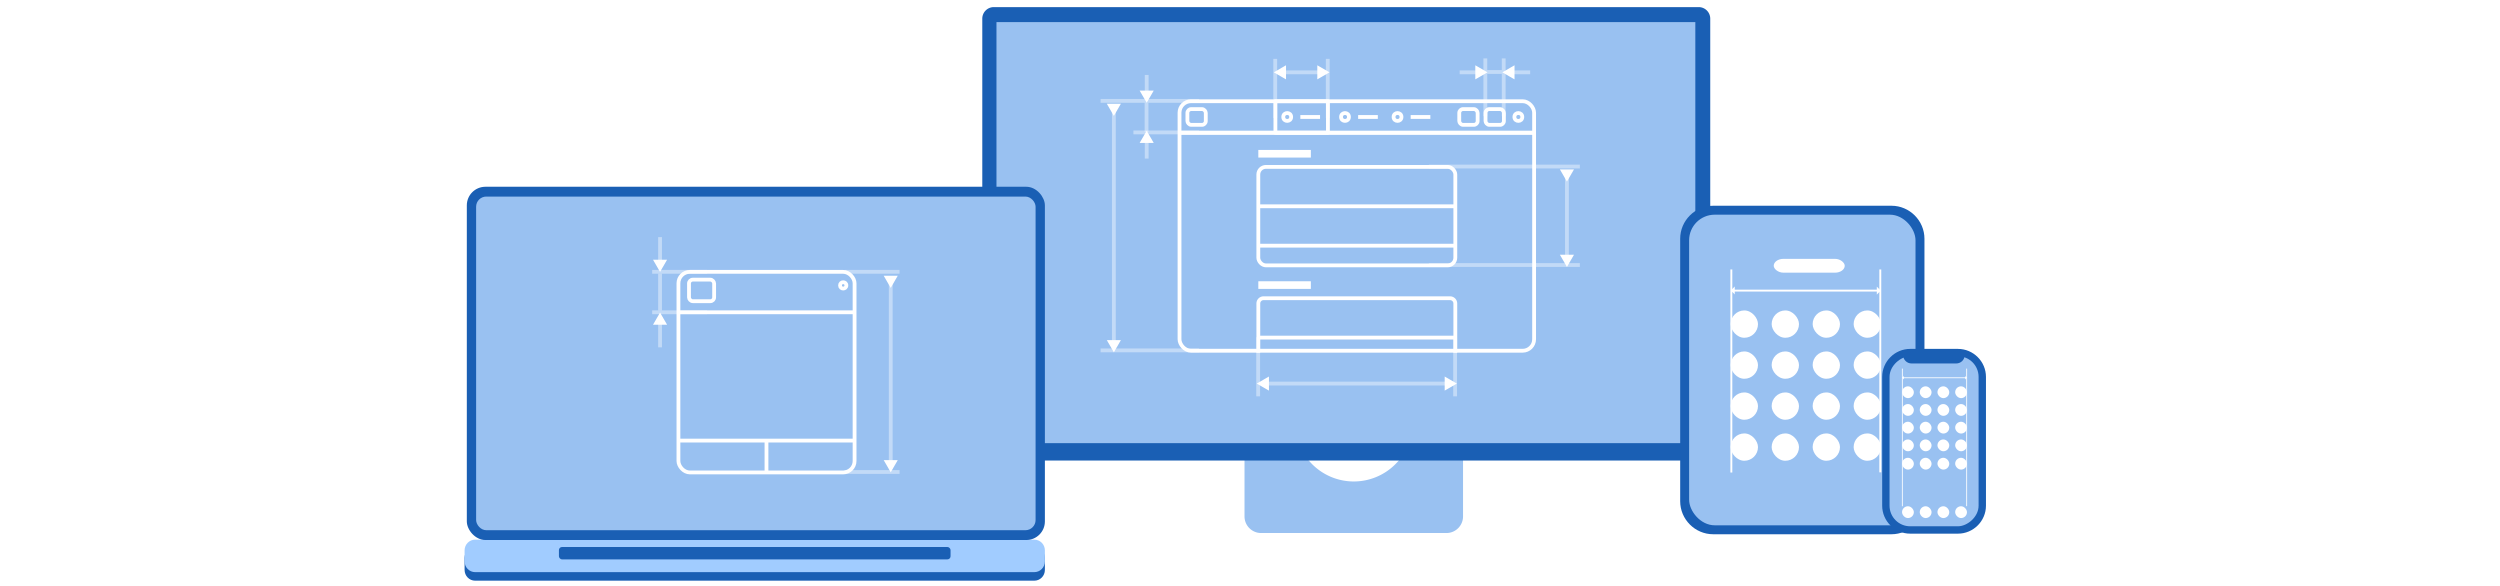 <?xml version="1.0" encoding="UTF-8" standalone="no"?>
<svg
   inkscape:version="1.4 (e7c3feb100, 2024-10-09)"
   id="svg8"
   version="1.1"
   viewBox="0 0 1920 450"
   sodipodi:docname="platform.svg"
   inkscape:export-filename="/var/home/jimmac/SparkleShare/app-illustrations/assets/hig/hig-splash.png"
   inkscape:export-xdpi="48"
   inkscape:export-ydpi="48"
   width="1920"
   height="450"
   xmlns:inkscape="http://www.inkscape.org/namespaces/inkscape"
   xmlns:sodipodi="http://sodipodi.sourceforge.net/DTD/sodipodi-0.dtd"
   xmlns:xlink="http://www.w3.org/1999/xlink"
   xmlns="http://www.w3.org/2000/svg"
   xmlns:svg="http://www.w3.org/2000/svg"
   xmlns:rdf="http://www.w3.org/1999/02/22-rdf-syntax-ns#"
   xmlns:cc="http://creativecommons.org/ns#"
   xmlns:dc="http://purl.org/dc/elements/1.1/">
  <defs
     id="defs2">
    <inkscape:perspective
       sodipodi:type="inkscape:persp3d"
       inkscape:vp_x="0 : -149.9 : 1"
       inkscape:vp_y="0 : 1.6666667 : 0"
       inkscape:vp_z="1 : -149.9 : 1"
       inkscape:persp3d-origin="0.5 : -150.2 : 1"
       id="perspective33865" />
    <marker
       style="overflow:visible"
       id="TriangleInM"
       refX="0"
       refY="0"
       orient="auto"
       inkscape:stockid="TriangleInM"
       inkscape:isstock="true">
      <path
         transform="scale(-0.4)"
         style="fill:#1a5fb4;fill-opacity:1;fill-rule:evenodd;stroke:#1a5fb4;stroke-width:1pt;stroke-opacity:1"
         d="M 5.77,0 -2.88,5 V -5 Z"
         id="path4327" />
    </marker>
    <marker
       style="overflow:visible"
       id="TriangleOutM"
       refX="0"
       refY="0"
       orient="auto"
       inkscape:stockid="TriangleOutM"
       inkscape:isstock="true">
      <path
         transform="scale(0.4)"
         style="fill:#1a5fb4;fill-opacity:1;fill-rule:evenodd;stroke:#1a5fb4;stroke-width:1pt;stroke-opacity:1"
         d="M 5.77,0 -2.88,5 V -5 Z"
         id="path4336" />
    </marker>
    <inkscape:path-effect
       effect="powerclip"
       id="path-effect988"
       is_visible="true"
       lpeversion="1"
       inverse="true"
       flatten="false"
       hide_clip="false"
       message="" />
    <inkscape:path-effect
       effect="fillet_chamfer"
       id="path-effect259"
       is_visible="true"
       lpeversion="1"
       satellites_param="F,0,0,1,0,8,0,1 @ F,0,0,1,0,8,0,1 @ F,0,0,1,0,8,0,1 @ F,0,0,1,0,8,0,1"
       unit="px"
       method="auto"
       mode="F"
       radius="8"
       chamfer_steps="1"
       flexible="false"
       use_knot_distance="true"
       apply_no_radius="true"
       apply_with_radius="true"
       only_selected="false"
       hide_knots="false"
       nodesatellites_param="F,0,0,1,0,8,0,1 @ F,0,0,1,0,8,0,1 @ F,0,0,1,0,8,0,1 @ F,0,0,1,0,8,0,1" />
    <marker
       id="o"
       refX="0"
       refY="0"
       orient="auto"
       overflow="visible">
      <path
         d="m -2.308,0 3.46,-2 v 4 z"
         fill="#ffffff"
         fill-rule="evenodd"
         stroke="#ffffff"
         stroke-width="0.4pt"
         id="path44" />
    </marker>
    <marker
       id="p"
       refX="0"
       refY="0"
       orient="auto"
       overflow="visible">
      <path
         d="m 2.308,0 -3.46,2 v -4 z"
         fill="#ffffff"
         fill-rule="evenodd"
         stroke="#ffffff"
         stroke-width="0.4pt"
         id="path47" />
    </marker>
    <marker
       id="q"
       refX="0"
       refY="0"
       orient="auto"
       overflow="visible">
      <path
         d="m 2.308,0 -3.46,2 v -4 z"
         fill="#ffffff"
         fill-rule="evenodd"
         stroke="#ffffff"
         stroke-width="0.4pt"
         id="path50" />
    </marker>
    <marker
       id="r"
       refX="0"
       refY="0"
       orient="auto"
       overflow="visible">
      <path
         d="m 2.308,0 -3.46,2 v -4 z"
         fill="#ffffff"
         fill-rule="evenodd"
         stroke="#ffffff"
         stroke-width="0.4pt"
         id="path53" />
    </marker>
    <marker
       id="s"
       refX="0"
       refY="0"
       orient="auto"
       overflow="visible">
      <path
         d="m 2.308,0 -3.46,2 v -4 z"
         fill="#ffffff"
         fill-rule="evenodd"
         stroke="#ffffff"
         stroke-width="0.4pt"
         id="path56" />
    </marker>
    <marker
       id="t"
       refX="0"
       refY="0"
       orient="auto"
       overflow="visible">
      <path
         d="m 2.308,0 -3.46,2 v -4 z"
         fill="#ffffff"
         fill-rule="evenodd"
         stroke="#ffffff"
         stroke-width="0.4pt"
         id="path59" />
    </marker>
    <marker
       id="u"
       refX="0"
       refY="0"
       orient="auto"
       overflow="visible">
      <path
         d="m -2.308,0 3.46,-2 v 4 z"
         fill="#ffffff"
         fill-rule="evenodd"
         stroke="#ffffff"
         stroke-width="0.4pt"
         id="path62" />
    </marker>
    <marker
       id="v"
       refX="0"
       refY="0"
       orient="auto"
       overflow="visible">
      <path
         d="m 2.308,0 -3.46,2 v -4 z"
         fill="#ffffff"
         fill-rule="evenodd"
         stroke="#ffffff"
         stroke-width="0.4pt"
         id="path65" />
    </marker>
    <marker
       id="w"
       refX="0"
       refY="0"
       orient="auto"
       overflow="visible">
      <path
         d="m -2.308,0 3.46,-2 v 4 z"
         fill="#ffffff"
         fill-rule="evenodd"
         stroke="#ffffff"
         stroke-width="0.4pt"
         id="path68" />
    </marker>
    <marker
       id="x"
       refX="0"
       refY="0"
       orient="auto"
       overflow="visible">
      <path
         d="m 2.308,0 -3.46,2 v -4 z"
         fill="#ffffff"
         fill-rule="evenodd"
         stroke="#ffffff"
         stroke-width="0.4pt"
         id="path71" />
    </marker>
    <marker
       id="y"
       refX="0"
       refY="0"
       orient="auto"
       overflow="visible">
      <path
         d="m -2.308,0 3.46,-2 v 4 z"
         fill="#ffffff"
         fill-rule="evenodd"
         stroke="#ffffff"
         stroke-width="0.4pt"
         id="path74" />
    </marker>
    <marker
       id="z"
       refX="0"
       refY="0"
       orient="auto"
       overflow="visible">
      <path
         d="m 2.308,0 -3.46,2 v -4 z"
         fill="#ffffff"
         fill-rule="evenodd"
         stroke="#ffffff"
         stroke-width="0.4pt"
         id="path77" />
    </marker>
  </defs>
  <sodipodi:namedview
     units="px"
     borderlayer="true"
     inkscape:showpageshadow="false"
     showgrid="true"
     inkscape:document-rotation="0"
     inkscape:current-layer="layer1"
     inkscape:document-units="px"
     inkscape:cy="265.87215"
     inkscape:cx="1049.3465"
     inkscape:zoom="0.70710678"
     inkscape:pageshadow="2"
     inkscape:pageopacity="0"
     borderopacity="1"
     bordercolor="#383838"
     pagecolor="#ffffff"
     id="base"
     showguides="true"
     inkscape:guide-bbox="true"
     inkscape:snap-global="true"
     inkscape:object-nodes="false"
     inkscape:snap-bbox="true"
     inkscape:snap-bbox-midpoints="true"
     inkscape:bbox-nodes="true"
     inkscape:bbox-paths="true"
     inkscape:pagecheckerboard="1"
     inkscape:deskcolor="#d1d1d1"
     inkscape:window-width="2560"
     inkscape:window-height="1371"
     inkscape:window-x="20"
     inkscape:window-y="20"
     inkscape:window-maximized="0">
    <sodipodi:guide
       position="466,-284"
       orientation="0,-1"
       id="guide3203"
       inkscape:locked="false" />
    <sodipodi:guide
       position="110,72"
       orientation="1,0"
       id="guide3205"
       inkscape:locked="false" />
    <sodipodi:guide
       position="1232,594"
       orientation="0,-1"
       id="guide3209"
       inkscape:locked="false" />
    <inkscape:grid
       type="xygrid"
       id="grid3335"
       originx="0"
       originy="0"
       spacingy="1"
       spacingx="1"
       units="px"
       visible="true" />
  </sodipodi:namedview>
  <g
     id="layer1"
     inkscape:groupmode="layer"
     inkscape:label="Layer 1">
    <g
       id="g24938"
       transform="matrix(0.688,0,0,0.688,421.657,-68.784)"
       style="stroke-width:1.454">
      <path
         id="rect257"
         style="font-variation-settings:normal;opacity:1;vector-effect:none;fill:#99c1f1;fill-opacity:1;stroke:none;stroke-width:1.289;stroke-linecap:round;stroke-linejoin:miter;stroke-miterlimit:4;stroke-dasharray:none;stroke-dashoffset:0;stroke-opacity:1;-inkscape-stroke:none;marker:none;marker-start:none;marker-mid:none;marker-end:none;paint-order:normal;stop-color:#000000;stop-opacity:1"
         d="m 794.936,419.594 c -10.294,0 -18.58,8.287 -18.58,18.58 v 238.232 c 0,10.294 8.287,18.58 18.58,18.58 h 206.772 c 10.293,0 18.58,-8.287 18.58,-18.58 V 438.174 c 0,-10.294 -8.287,-18.58 -18.58,-18.58 z m 103.385,86.68 a 65.581,65.581 0 0 1 65.582,65.58 65.581,65.581 0 0 1 -65.582,65.58 65.581,65.581 0 0 1 -65.58,-65.58 65.581,65.581 0 0 1 65.58,-65.58 z" />
      <g
         transform="matrix(1.614,0,0,1.614,-911.291,243.26)"
         style="display:inline;stroke-width:1.414;enable-background:new"
         id="g65">
        <path
           style="display:inline;opacity:1;vector-effect:none;fill:#1a5fb4;fill-opacity:1;stroke:none;stroke-width:0.07px;stroke-linecap:butt;stroke-linejoin:miter;stroke-miterlimit:4;stroke-dasharray:none;stroke-dashoffset:0;stroke-opacity:1;marker:none;marker-start:none;marker-mid:none;marker-end:none;paint-order:normal;enable-background:new"
           d="M 1367.735,-75.863 V 221.752 a 8,8 135 0 1 -8,8 H 872.265 a 8,8 45 0 1 -8,-8 V -75.863 a 8,8 135 0 1 8,-8 h 487.47 a 8,8 45 0 1 8,8 z"
           id="path63"
           inkscape:connector-curvature="0"
           sodipodi:nodetypes="ccccc"
           inkscape:path-effect="#path-effect259"
           inkscape:original-d="M 1367.7351,-83.863459 V 229.75228 H 864.26485 V -83.863459 Z" />
      </g>
      <rect
         style="fill:#99c1f1;fill-opacity:1;stroke:none;stroke-width:2.393;stroke-linecap:round;stop-color:#000000"
         id="rect1457"
         width="780.123"
         height="470.004"
         x="499.468"
         y="124.651" />
      <g
         id="g192"
         transform="matrix(0.438,0,0,0.438,462.71,117.269)"
         style="stroke-width:1.454">
        <g
           fill="none"
           stroke="#ffffff"
           id="g190"
           style="stroke-width:1.454">
          <g
             transform="matrix(3.347,0,0,3.347,-2287.12,-5943.066)"
             id="g152"
             style="stroke-width:1.454">
            <rect
               width="270"
               height="190"
               x="847.792"
               y="1840.916"
               rx="8.722"
               ry="8.722"
               stroke-width="2.907"
               stroke-linecap="square"
               stroke-linejoin="round"
               stroke-dashoffset="26.4"
               id="rect112" />
            <path
               d="m 847.792,1864.916 h 270"
               stroke-width="2.907"
               id="path114" />
            <rect
               width="150"
               height="75"
               x="907.792"
               y="1890.916"
               rx="5.814"
               ry="5.814"
               stroke-width="2.907"
               stroke-linecap="square"
               stroke-linejoin="round"
               stroke-dashoffset="26.4"
               id="rect116" />
            <path
               d="m 907.792,1880.916 h 40"
               stroke-width="5.814"
               id="path118" />
            <path
               d="m 907.792,1920.916 h 150 m -150,30 h 150"
               stroke-width="2.907"
               id="path120" />
            <path
               d="m 1057.792,2030.916 v -36 c 0,-2.216 -1.784,-4 -4,-4 h -142 c -2.216,0 -4,1.784 -4,4 v 36"
               stroke-width="2.907"
               stroke-linecap="square"
               stroke-linejoin="round"
               stroke-dashoffset="26.4"
               id="path122" />
            <path
               d="m 907.792,1980.916 h 40"
               stroke-width="5.814"
               id="path124" />
            <path
               d="m 907.792,2020.916 h 150"
               stroke-width="2.907"
               id="path126" />
            <rect
               width="14"
               height="12"
               x="853.792"
               y="1846.916"
               rx="2.907"
               ry="2.907"
               stroke-width="2.907"
               stroke-linecap="square"
               stroke-linejoin="round"
               stroke-dashoffset="26.4"
               id="rect128" />
            <path
               stroke-width="2.907"
               stroke-linecap="square"
               stroke-linejoin="round"
               stroke-dashoffset="26.4"
               d="m 920.792,1840.916 h 40 v 24 h -40 z"
               id="path130" />
            <circle
               cx="929.792"
               cy="1852.916"
               r="3"
               stroke-width="2.907"
               stroke-linecap="square"
               stroke-linejoin="round"
               stroke-dashoffset="26.4"
               id="circle132" />
            <path
               d="m 939.792,1852.916 h 15"
               stroke-width="2.907"
               id="path134" />
            <circle
               cx="973.792"
               cy="1852.916"
               r="3"
               stroke-width="2.907"
               stroke-linecap="square"
               stroke-linejoin="round"
               stroke-dashoffset="26.4"
               id="circle136" />
            <path
               d="m 983.792,1852.916 h 15"
               stroke-width="2.907"
               id="path138" />
            <circle
               cx="1013.792"
               cy="1852.916"
               r="3"
               stroke-width="2.907"
               stroke-linecap="square"
               stroke-linejoin="round"
               stroke-dashoffset="26.4"
               id="circle140" />
            <path
               d="m 1023.792,1852.916 h 15"
               stroke-width="2.907"
               id="path142" />
            <rect
               width="14"
               height="12"
               x="1080.792"
               y="1846.916"
               rx="2.907"
               ry="2.907"
               stroke-width="2.907"
               stroke-linecap="square"
               stroke-linejoin="round"
               stroke-dashoffset="26.4"
               id="rect144" />
            <rect
               width="14"
               height="12"
               x="1060.792"
               y="1846.916"
               rx="2.907"
               ry="2.907"
               stroke-width="2.907"
               stroke-linecap="square"
               stroke-linejoin="round"
               stroke-dashoffset="26.4"
               id="rect146" />
            <circle
               cx="1105.792"
               cy="1852.916"
               r="3"
               stroke-width="2.907"
               stroke-linecap="square"
               stroke-linejoin="round"
               stroke-dashoffset="26.4"
               id="circle148" />
            <path
               d="m 847.792,1864.916 h 270"
               stroke-width="2.907"
               id="path150" />
          </g>
          <g
             stroke-width="2.907"
             id="g188">
            <path
               d="M 466.385,296.881 V 217.63 m -117.128,0 h 250.99 m -250.99,635.842 h 250.99"
               opacity="0.4"
               stroke-width="9.729"
               id="path154" />
            <path
               d="m 797.792,1835.916 v 180"
               opacity="0.4"
               marker-start="url(#o)"
               marker-end="url(#p)"
               transform="matrix(3.347,0,0,3.347,-2287.12,-5909.6)"
               id="path156"
               style="stroke-width:2.907" />
            <path
               d="M 432.92,297.947 H 600.247"
               opacity="0.4"
               stroke-width="9.729"
               id="path158" />
            <path
               d="m 822.792,1810.916 v 15"
               opacity="0.4"
               marker-end="url(#q)"
               transform="matrix(3.347,0,0,3.347,-2287.12,-5909.6)"
               id="path160"
               style="stroke-width:2.907" />
            <path
               d="m 822.792,1874.597 v -15"
               opacity="0.4"
               marker-end="url(#r)"
               transform="matrix(3.347,0,0,3.347,-2287.12,-5909.6)"
               id="path162"
               style="stroke-width:2.907" />
            <path
               d="m 1330.857,144.006 h 45.787 m 0,-34.608 v 147.248 m -46.852,-147.248 v 147.248"
               opacity="0.4"
               stroke-width="9.729"
               id="path164" />
            <path
               d="m 1114.792,1808.916 h -15"
               opacity="0.4"
               marker-end="url(#s)"
               transform="matrix(3.347,0,0,3.347,-2287.12,-5909.6)"
               id="path166"
               style="stroke-width:2.907" />
            <path
               d="m 1061.11,1808.916 h 15"
               opacity="0.4"
               marker-end="url(#t)"
               transform="matrix(3.347,0,0,3.347,-2287.12,-5909.6)"
               id="path168"
               style="stroke-width:2.907" />
            <path
               d="M 1252.821,970.602 V 820.007 M 750.84,970.602 V 820.007"
               opacity="0.4"
               stroke-width="9.729"
               id="path170" />
            <path
               d="m 1052.792,2045.916 h -140"
               opacity="0.4"
               marker-start="url(#u)"
               marker-end="url(#v)"
               transform="matrix(3.347,0,0,3.347,-2287.12,-5909.6)"
               id="path172"
               style="stroke-width:2.907" />
            <path
               d="M 928.208,110.54 V 261.135 M 794.346,110.54 v 150.595"
               opacity="0.4"
               stroke-width="9.729"
               id="path174" />
            <path
               d="m 955.792,1808.916 h -30"
               opacity="0.4"
               marker-start="url(#w)"
               marker-end="url(#x)"
               transform="matrix(3.347,0,0,3.347,-2287.12,-5909.6)"
               id="path176"
               style="stroke-width:2.907" />
            <path
               d="m 1570.743,384.957 h -384.852 m 384.852,250.99 h -384.852"
               opacity="0.4"
               stroke-width="9.729"
               id="path178" />
            <path
               d="m 1142.792,1885.916 v 65"
               opacity="0.4"
               marker-start="url(#y)"
               marker-end="url(#z)"
               transform="matrix(3.347,0,0,3.347,-2287.12,-5909.6)"
               id="path180"
               style="stroke-width:2.907" />
            <g
               id="path184"
               transform="matrix(3.347,0,0,3.347,-2287.12,-5909.6)"
               style="opacity:0.4;stroke-width:2.907">
              <g
                 id="g3127"
                 style="stroke-width:2.907">
                <g
                   id="path3129"
                   style="opacity:1;stroke-width:2.907" />
              </g>
            </g>
          </g>
        </g>
      </g>
    </g>
    <g
       id="g1110"
       transform="matrix(-1,0,0,1,-263.941,-10)">
      <path
         d="M 584.327,754.486 H 439.4"
         stroke-width="11.427"
         id="path3884-2"
         sodipodi:nodetypes="cc"
         style="font-variation-settings:normal;opacity:0.4;vector-effect:none;fill:none;fill-opacity:1;stroke:#1a5fb4;stroke-width:2.934;stroke-linecap:butt;stroke-linejoin:miter;stroke-miterlimit:4;stroke-dasharray:none;stroke-dashoffset:0;stroke-opacity:1;stop-color:#000000" />
      <path
         d="M 584.327,982.544 H 459.4"
         stroke-width="11.427"
         id="path3882-0"
         sodipodi:nodetypes="cc"
         style="font-variation-settings:normal;opacity:0.4;vector-effect:none;fill:none;fill-opacity:1;stroke:#1a5fb4;stroke-width:2.934;stroke-linecap:butt;stroke-linejoin:miter;stroke-miterlimit:4;stroke-dasharray:none;stroke-dashoffset:0;stroke-opacity:1;stop-color:#000000" />
      <path
         d="M 577.103,761.69 V 975.958"
         opacity="0.4"
         marker-start="url(#o-1)"
         marker-end="url(#p-7)"
         id="path3255-2"
         style="fill:none;stroke:#1a5fb4;stroke-width:2.934;marker-start:url(#TriangleInM);marker-end:url(#TriangleOutM)"
         sodipodi:nodetypes="cc" />
    </g>
    <g
       id="g595"
       transform="translate(-3234.667,6821.914)">
      <path
         style="opacity:1;vector-effect:none;fill:#99c1f1;fill-opacity:1;stroke:none;stroke-width:15.244;stroke-linecap:butt;stroke-linejoin:miter;stroke-miterlimit:4;stroke-dasharray:none;stroke-dashoffset:0;stroke-opacity:1;marker:none;marker-start:none;marker-mid:none;marker-end:none;paint-order:normal"
         d="m 2488.478,-6039.913 h 126.636 c 3.284,0 6.244,3.81 5.927,8.493 l -11.939,176.479 c -0.262,3.875 -2.188,7.028 -4.905,7.028 H 2499.395 c -2.717,0 -4.643,-3.153 -4.905,-7.028 l -11.939,-176.479 c -0.317,-4.683 2.643,-8.493 5.927,-8.493 z"
         id="path24476"
         inkscape:connector-curvature="0"
         sodipodi:nodetypes="sssssssss" />
      <path
         inkscape:connector-curvature="0"
         id="path24508"
         d="m 2488.479,-6039.914 c -3.284,0 -6.245,3.809 -5.928,8.492 l 1.012,14.941 h 136.467 l 1.012,-14.941 c 0.317,-4.683 -2.644,-8.492 -5.928,-8.492 z"
         style="opacity:0.23;vector-effect:none;fill:#3584e4;fill-opacity:1;stroke:none;stroke-width:15.244;stroke-linecap:butt;stroke-linejoin:miter;stroke-miterlimit:4;stroke-dasharray:none;stroke-dashoffset:0;stroke-opacity:1;marker:none;marker-start:none;marker-mid:none;marker-end:none;paint-order:normal" />
      <path
         sodipodi:nodetypes="cssccsscc"
         inkscape:connector-curvature="0"
         id="path24502"
         d="m 2494.49,-5854.941 c 0.262,3.875 2.187,7.027 4.904,7.027 h 104.803 c 2.717,0 4.642,-3.152 4.904,-7.027 l 0.884,-13.303 c -0.262,3.875 -3.071,6.895 -5.788,6.895 h -104.803 c -2.717,0 -5.614,-3.108 -5.877,-6.983 z"
         style="opacity:1;vector-effect:none;fill:#62a0ea;fill-opacity:1;stroke:none;stroke-width:15.244;stroke-linecap:butt;stroke-linejoin:miter;stroke-miterlimit:4;stroke-dasharray:none;stroke-dashoffset:0;stroke-opacity:1;marker:none;marker-start:none;marker-mid:none;marker-end:none;paint-order:normal" />
      <path
         inkscape:connector-curvature="0"
         id="path24490"
         d="m 2592.884,-5991.48 a 37,37 0 0 0 -37,37 37,37 0 0 0 37,37 37,37 0 0 0 21.035,-6.613 l 3.902,-57.66 a 37,37 0 0 0 -24.938,-9.727 z"
         style="opacity:1;vector-effect:none;fill:#3584e4;fill-opacity:1;stroke:none;stroke-width:16;stroke-linecap:butt;stroke-linejoin:miter;stroke-miterlimit:4;stroke-dasharray:none;stroke-dashoffset:0;stroke-opacity:1;marker:none;marker-start:none;marker-mid:none;marker-end:none;paint-order:normal" />
      <path
         inkscape:connector-curvature="0"
         id="path24495"
         d="m 2592.784,-6011.389 c -20.276,0 -39.044,10.835 -49.182,28.395 l 13.855,8 c 7.293,-12.632 20.74,-20.395 35.326,-20.395 9.37,0 18.259,3.217 25.359,8.857 l 1.234,-18.238 c -8.061,-4.274 -17.163,-6.619 -26.594,-6.619 z"
         style="color:#000000;font-style:normal;font-variant:normal;font-weight:normal;font-stretch:normal;font-size:medium;line-height:normal;font-family:sans-serif;font-variant-ligatures:normal;font-variant-position:normal;font-variant-caps:normal;font-variant-numeric:normal;font-variant-alternates:normal;font-feature-settings:normal;text-indent:0;text-align:start;text-decoration:none;text-decoration-line:none;text-decoration-style:solid;text-decoration-color:#000000;letter-spacing:normal;word-spacing:normal;text-transform:none;writing-mode:lr-tb;direction:ltr;text-orientation:mixed;dominant-baseline:auto;baseline-shift:baseline;text-anchor:start;white-space:normal;shape-padding:0;clip-rule:nonzero;display:inline;overflow:visible;visibility:visible;opacity:1;isolation:auto;mix-blend-mode:normal;color-interpolation:sRGB;color-interpolation-filters:linearRGB;solid-color:#000000;solid-opacity:1;vector-effect:none;fill:#3584e4;fill-opacity:1;fill-rule:nonzero;stroke:none;stroke-width:16;stroke-linecap:butt;stroke-linejoin:miter;stroke-miterlimit:4;stroke-dasharray:none;stroke-dashoffset:0;stroke-opacity:1;marker:none;paint-order:normal;color-rendering:auto;image-rendering:auto;shape-rendering:auto;text-rendering:auto;enable-background:accumulate" />
      <path
         sodipodi:nodetypes="ccccsccsc"
         inkscape:connector-curvature="0"
         id="path24513"
         d="m 2565.616,-6039.914 c 3.284,0 6.245,3.809 5.928,8.492 l -2.393,176.481 c -0.262,3.875 -2.187,7.027 -4.904,7.027 h 39.951 c 2.717,0 4.642,-3.152 4.904,-7.027 l 11.939,-176.481 c 0.317,-4.683 -2.644,-8.492 -5.928,-8.492 z"
         style="opacity:0.13;vector-effect:none;fill:#77767b;fill-opacity:1;stroke:none;stroke-width:15.244;stroke-linecap:butt;stroke-linejoin:miter;stroke-miterlimit:4;stroke-dasharray:none;stroke-dashoffset:0;stroke-opacity:1;marker:none;marker-start:none;marker-mid:none;marker-end:none;paint-order:normal" />
      <path
         style="opacity:1;vector-effect:none;fill:#e7f0fc;fill-opacity:1;stroke:none;stroke-width:12.735;stroke-linecap:butt;stroke-linejoin:miter;stroke-miterlimit:4;stroke-dasharray:none;stroke-dashoffset:0;stroke-opacity:1;marker:none;marker-start:none;marker-mid:none;marker-end:none;paint-order:normal"
         d="m 2496.437,-6078.975 h 105.942 c 3.284,0 5.366,2.692 5.927,5.927 l 3.98,22.966 c 0.599,3.454 -2.822,6.327 -6.327,6.327 h -113.1 c -3.506,0 -6.926,-2.873 -6.328,-6.327 l 3.98,-22.966 c 0.561,-3.235 2.643,-5.927 5.927,-5.927 z"
         id="path24474"
         inkscape:connector-curvature="0"
         sodipodi:nodetypes="sssssssss" />
      <path
         inkscape:connector-curvature="0"
         style="opacity:1;vector-effect:none;fill:#c2daf6;fill-opacity:1;stroke:none;stroke-width:12.735;stroke-linecap:butt;stroke-linejoin:miter;stroke-miterlimit:4;stroke-dasharray:none;stroke-dashoffset:0;stroke-opacity:1;marker:none;marker-start:none;marker-mid:none;marker-end:none;paint-order:normal"
         d="m 2567.377,-6078.974 c 3.284,0 5.367,2.692 5.928,5.928 l 3.978,22.965 c 0.599,3.454 -2.821,6.328 -6.326,6.328 h 35.002 c 3.505,0 6.925,-2.874 6.326,-6.328 l -3.979,-22.965 c -0.561,-3.235 -2.644,-5.928 -5.928,-5.928 z"
         id="path24482" />
      <path
         sodipodi:nodetypes="sssccss"
         inkscape:connector-curvature="0"
         id="rect24484"
         d="m 2478.927,-6062.26 h 144.146 c 3.284,0 5.927,2.643 5.927,5.927 v 31.008 h -156 v -31.008 c 0,-3.284 2.643,-5.927 5.927,-5.927 z"
         style="opacity:1;vector-effect:none;fill:#d1e3f9;fill-opacity:1;stroke:none;stroke-width:12.735;stroke-linecap:butt;stroke-linejoin:miter;stroke-miterlimit:4;stroke-dasharray:none;stroke-dashoffset:0;stroke-opacity:1;marker:none;marker-start:none;marker-mid:none;marker-end:none;paint-order:normal" />
      <path
         sodipodi:nodetypes="csccssc"
         inkscape:connector-curvature="0"
         style="opacity:1;vector-effect:none;fill:#b5d2f5;fill-opacity:1;stroke:none;stroke-width:12.735;stroke-linecap:butt;stroke-linejoin:miter;stroke-miterlimit:4;stroke-dasharray:none;stroke-dashoffset:0;stroke-opacity:1;marker:none;marker-start:none;marker-mid:none;marker-end:none;paint-order:normal"
         d="m 2582.414,-6062.26 c 3.284,0 5.928,2.642 5.928,5.926 v 30.758 H 2629 v -30.758 c 0,-3.284 -2.644,-5.926 -5.928,-5.926 z"
         id="path24488" />
    </g>
    <g
       id="g41201"
       transform="matrix(0.521,0,0,0.521,121.211,11.51)"
       style="stroke-width:1.4">
      <path
         id="rect2"
         style="font-variation-settings:normal;opacity:1;vector-effect:none;fill:#1a5fb4;fill-opacity:1;stroke:none;stroke-width:3.874;stroke-linecap:round;stroke-linejoin:miter;stroke-miterlimit:4;stroke-dasharray:none;stroke-dashoffset:0;stroke-opacity:1;-inkscape-stroke:none;marker:none;marker-start:none;marker-mid:none;marker-end:none;paint-order:normal;stop-color:#000000;stop-opacity:1"
         sodipodi:type="inkscape:offset"
         inkscape:radius="13.183152"
         inkscape:original="M 2292.7422 294.37109 C 2273.0862 294.37109 2257.2617 310.19559 2257.2617 329.85156 L 2257.2617 716.77734 C 2257.2617 736.43331 2273.0862 752.25781 2292.7422 752.25781 L 2555.498 752.25781 C 2575.154 752.25781 2590.9766 736.43331 2590.9766 716.77734 L 2590.9766 329.85156 C 2590.9766 310.19559 2575.154 294.37109 2555.498 294.37109 L 2292.7422 294.37109 z "
         d="m 2292.742,281.188 c -26.732,0 -48.664,21.932 -48.664,48.664 v 386.926 c 0,26.732 21.933,48.664 48.664,48.664 h 262.756 c 26.732,0 48.662,-21.933 48.662,-48.664 V 329.852 c 0,-26.731 -21.931,-48.664 -48.662,-48.664 z" />
      <rect
         style="font-variation-settings:normal;opacity:1;vector-effect:none;fill:#99c1f1;fill-opacity:1;stroke:none;stroke-width:3.874;stroke-linecap:round;stroke-linejoin:miter;stroke-miterlimit:4;stroke-dasharray:none;stroke-dashoffset:0;stroke-opacity:1;-inkscape-stroke:none;marker:none;marker-start:none;marker-mid:none;marker-end:none;paint-order:normal;stop-color:#000000;stop-opacity:1"
         id="rect29571"
         width="333.715"
         height="457.887"
         x="2257.262"
         y="294.372"
         rx="37.726"
         ry="37.726" />
      <rect
         style="fill:#ffffff;stroke-width:5.641;stroke-linecap:round;stroke-linejoin:round;stroke-dasharray:5.641, 11.282;stop-color:#000000"
         id="rect674"
         width="40.287"
         height="40.287"
         x="2318.5"
         y="435.528"
         rx="28.206"
         ry="28.206" />
      <rect
         style="fill:#ffffff;stroke-width:5.641;stroke-linecap:round;stroke-linejoin:round;stroke-dasharray:5.641, 11.282;stop-color:#000000"
         id="rect676"
         width="40.287"
         height="40.287"
         x="2378.93"
         y="435.528"
         rx="28.206"
         ry="28.206" />
      <rect
         style="fill:#ffffff;stroke-width:5.641;stroke-linecap:round;stroke-linejoin:round;stroke-dasharray:5.641, 11.282;stop-color:#000000"
         id="rect684"
         width="40.287"
         height="40.287"
         x="2318.5"
         y="495.958"
         rx="28.206"
         ry="28.206" />
      <rect
         style="fill:#ffffff;stroke-width:5.641;stroke-linecap:round;stroke-linejoin:round;stroke-dasharray:5.641, 11.282;stop-color:#000000"
         id="rect686"
         width="40.287"
         height="40.287"
         x="2378.93"
         y="495.958"
         rx="28.206"
         ry="28.206" />
      <rect
         style="fill:#ffffff;stroke-width:5.641;stroke-linecap:round;stroke-linejoin:round;stroke-dasharray:5.641, 11.282;stop-color:#000000"
         id="rect694"
         width="40.287"
         height="40.287"
         x="2318.5"
         y="556.389"
         rx="28.206"
         ry="28.206" />
      <rect
         style="fill:#ffffff;stroke-width:5.641;stroke-linecap:round;stroke-linejoin:round;stroke-dasharray:5.641, 11.282;stop-color:#000000"
         id="rect696"
         width="40.287"
         height="40.287"
         x="2378.93"
         y="556.389"
         rx="28.206"
         ry="28.206" />
      <rect
         style="fill:#ffffff;stroke-width:5.641;stroke-linecap:round;stroke-linejoin:round;stroke-dasharray:5.641, 11.282;stop-color:#000000"
         id="rect704"
         width="40.287"
         height="40.287"
         x="2318.5"
         y="616.819"
         rx="28.206"
         ry="28.206" />
      <rect
         style="fill:#ffffff;stroke-width:5.641;stroke-linecap:round;stroke-linejoin:round;stroke-dasharray:5.641, 11.282;stop-color:#000000"
         id="rect706"
         width="40.287"
         height="40.287"
         x="2378.93"
         y="616.819"
         rx="28.206"
         ry="28.206" />
      <rect
         style="fill:#ffffff;stroke-width:5.641;stroke-linecap:round;stroke-linejoin:round;stroke-dasharray:5.641, 11.282;stop-color:#000000"
         id="rect720"
         width="40.287"
         height="40.287"
         x="2439.361"
         y="435.528"
         rx="28.206"
         ry="28.206" />
      <rect
         style="fill:#ffffff;stroke-width:5.641;stroke-linecap:round;stroke-linejoin:round;stroke-dasharray:5.641, 11.282;stop-color:#000000"
         id="rect722"
         width="40.287"
         height="40.287"
         x="2499.791"
         y="435.528"
         rx="28.206"
         ry="28.206" />
      <rect
         style="fill:#ffffff;stroke-width:5.641;stroke-linecap:round;stroke-linejoin:round;stroke-dasharray:5.641, 11.282;stop-color:#000000"
         id="rect726"
         width="40.287"
         height="40.287"
         x="2439.361"
         y="495.958"
         rx="28.206"
         ry="28.206" />
      <rect
         style="fill:#ffffff;stroke-width:5.641;stroke-linecap:round;stroke-linejoin:round;stroke-dasharray:5.641, 11.282;stop-color:#000000"
         id="rect728"
         width="40.287"
         height="40.287"
         x="2499.791"
         y="495.958"
         rx="28.206"
         ry="28.206" />
      <rect
         style="fill:#ffffff;stroke-width:5.641;stroke-linecap:round;stroke-linejoin:round;stroke-dasharray:5.641, 11.282;stop-color:#000000"
         id="rect732"
         width="40.287"
         height="40.287"
         x="2439.361"
         y="556.389"
         rx="28.206"
         ry="28.206" />
      <rect
         style="fill:#ffffff;stroke-width:5.641;stroke-linecap:round;stroke-linejoin:round;stroke-dasharray:5.641, 11.282;stop-color:#000000"
         id="rect734"
         width="40.287"
         height="40.287"
         x="2499.791"
         y="556.389"
         rx="28.206"
         ry="28.206" />
      <rect
         style="fill:#ffffff;stroke-width:5.641;stroke-linecap:round;stroke-linejoin:round;stroke-dasharray:5.641, 11.282;stop-color:#000000"
         id="rect738"
         width="40.287"
         height="40.287"
         x="2439.361"
         y="616.819"
         rx="28.206"
         ry="28.206" />
      <rect
         style="fill:#ffffff;stroke-width:5.641;stroke-linecap:round;stroke-linejoin:round;stroke-dasharray:5.641, 11.282;stop-color:#000000"
         id="rect740"
         width="40.287"
         height="40.287"
         x="2499.791"
         y="616.819"
         rx="28.206"
         ry="28.206" />
      <path
         style="fill:#ffffff;stroke:#ffffff;stroke-width:2.821;stroke-linecap:butt;stroke-linejoin:miter;stroke-miterlimit:4;stroke-dasharray:none;stroke-opacity:1"
         d="M 2319.507,674.448 V 375.097"
         id="path3946-3"
         sodipodi:nodetypes="cc" />
      <path
         style="fill:#ffffff;stroke:#ffffff;stroke-width:2.821;stroke-linecap:butt;stroke-linejoin:miter;stroke-miterlimit:4;stroke-dasharray:none;stroke-opacity:1"
         d="M 2539.071,674.191 V 375.097"
         id="path4049-6"
         sodipodi:nodetypes="cc" />
      <g
         id="g2223"
         transform="matrix(2.014,0,0,2.014,1955.917,254.237)"
         style="fill:#ffffff;stroke-width:1.4">
        <path
           style="fill:#ffffff;stroke:#ffffff;stroke-width:1.402px;stroke-linecap:butt;stroke-linejoin:miter;stroke-opacity:1"
           d="M 180.986,75.501 H 289.189"
           id="path6063-7"
           sodipodi:nodetypes="cc" />
        <path
           id="rect7848-3-5"
           style="fill:#ffffff;stroke-width:1.4;stroke-linecap:round;stroke-linejoin:round;stop-color:#000000"
           d="m 183.029,72.465 v 5.826 l -2.913,-2.913 z"
           sodipodi:nodetypes="cccc" />
        <path
           id="rect7848-6-3"
           style="fill:#ffffff;stroke-width:1.4;stroke-linecap:round;stroke-linejoin:round;stop-color:#000000"
           d="m 287,72.587 v 5.826 l 2.913,-2.913 z"
           sodipodi:nodetypes="cccc" />
      </g>
      <rect
         style="fill:#ffffff;fill-opacity:1;stroke-width:11.599;stroke-linecap:round;stroke-linejoin:round;stroke-dasharray:11.599, 23.199;stop-color:#000000"
         id="rect2363"
         width="104.655"
         height="20.378"
         x="2381.986"
         y="359.477"
         rx="14.267"
         ry="14.267" />
    </g>
    <g
       id="g41174"
       transform="matrix(0.714,0,0,0.714,-358.927,-210.821)"
       style="stroke-width:1.4">
      <g
         id="g27868"
         transform="matrix(1.167,0,0,1.167,-608.171,-171.767)"
         style="stroke-width:1.4">
        <path
           style="vector-effect:none;fill:#1a5fb4;fill-opacity:1;stroke:none;stroke-width:3.319;stroke-linecap:round;stroke-linejoin:miter;stroke-miterlimit:4;stroke-dasharray:none;stroke-dashoffset:0;stroke-opacity:1;marker:none;marker-start:none;marker-mid:none;marker-end:none;paint-order:normal"
           sodipodi:type="inkscape:offset"
           inkscape:radius="6.789465"
           inkscape:original="M 2712.5215 728.57227 C 2701.9879 728.57227 2693.5078 737.05044 2693.5078 747.58398 L 2693.5078 866.26758 C 2693.5078 876.80113 2701.9879 885.28125 2712.5215 885.28125 L 2756.5742 885.28125 C 2767.1078 885.28125 2775.5859 876.80113 2775.5859 866.26758 L 2775.5859 747.58398 C 2775.5859 737.05044 2767.1078 728.57227 2756.5742 728.57227 L 2712.5215 728.57227 z "
           xlink:href="#rect2256-6"
           id="path42015"
           inkscape:href="#rect2256-6"
           d="m 2712.521,721.783 c -14.177,0 -25.803,11.623 -25.803,25.801 v 118.684 c 0,14.177 11.625,25.803 25.803,25.803 h 44.053 c 14.178,0 25.801,-11.626 25.801,-25.803 v -118.684 c 0,-14.177 -11.624,-25.801 -25.801,-25.801 z" />
        <rect
           ry="19.014"
           rx="19.014"
           y="2693.508"
           x="-885.281"
           height="82.079"
           width="156.71"
           id="rect2256-6"
           style="vector-effect:none;fill:#99c1f1;fill-opacity:1;stroke:none;stroke-width:3.319;stroke-linecap:round;stroke-linejoin:miter;stroke-miterlimit:4;stroke-dasharray:none;stroke-dashoffset:0;stroke-opacity:1;marker:none;marker-start:none;marker-mid:none;marker-end:none;paint-order:normal"
           transform="rotate(-90)" />
        <path
           id="rect25326"
           style="fill:#1a5fb4;fill-opacity:1;stroke:none;stroke-width:2.455;stroke-linecap:round;stroke-opacity:1;-inkscape-stroke:none;stop-color:#000000"
           d="m 2705.984,727.385 c 0,0.006 0,0.011 0,0.017 0,4.326 3.483,7.808 7.81,7.808 h 41.185 c 4.326,0 7.81,-3.482 7.81,-7.808 0,-0.006 0,-0.011 0,-0.017 z" />
      </g>
      <rect
         style="fill:#ffffff;stroke-width:1.778;stroke-linecap:round;stroke-linejoin:round;stroke-dasharray:1.778, 3.556;stop-color:#000000"
         id="rect28149"
         width="12.699"
         height="12.699"
         x="2548.59"
         y="710.812"
         rx="8.891"
         ry="8.891" />
      <rect
         style="fill:#ffffff;stroke-width:1.778;stroke-linecap:round;stroke-linejoin:round;stroke-dasharray:1.778, 3.556;stop-color:#000000"
         id="rect28151"
         width="12.699"
         height="12.699"
         x="2567.638"
         y="710.812"
         rx="8.891"
         ry="8.891" />
      <rect
         style="fill:#ffffff;stroke-width:1.778;stroke-linecap:round;stroke-linejoin:round;stroke-dasharray:1.778, 3.556;stop-color:#000000"
         id="rect28153"
         width="12.699"
         height="12.699"
         x="2548.59"
         y="729.86"
         rx="8.891"
         ry="8.891" />
      <rect
         style="fill:#ffffff;stroke-width:1.778;stroke-linecap:round;stroke-linejoin:round;stroke-dasharray:1.778, 3.556;stop-color:#000000"
         id="rect28155"
         width="12.699"
         height="12.699"
         x="2567.638"
         y="729.86"
         rx="8.891"
         ry="8.891" />
      <rect
         style="fill:#ffffff;stroke-width:1.778;stroke-linecap:round;stroke-linejoin:round;stroke-dasharray:1.778, 3.556;stop-color:#000000"
         id="rect28157"
         width="12.699"
         height="12.699"
         x="2548.59"
         y="748.907"
         rx="8.891"
         ry="8.891" />
      <rect
         style="fill:#ffffff;stroke-width:1.778;stroke-linecap:round;stroke-linejoin:round;stroke-dasharray:1.778, 3.556;stop-color:#000000"
         id="rect28159"
         width="12.699"
         height="12.699"
         x="2567.638"
         y="748.907"
         rx="8.891"
         ry="8.891" />
      <rect
         style="fill:#ffffff;stroke-width:1.778;stroke-linecap:round;stroke-linejoin:round;stroke-dasharray:1.778, 3.556;stop-color:#000000"
         id="rect28161"
         width="12.699"
         height="12.699"
         x="2548.59"
         y="767.956"
         rx="8.891"
         ry="8.891" />
      <rect
         style="fill:#ffffff;stroke-width:1.778;stroke-linecap:round;stroke-linejoin:round;stroke-dasharray:1.778, 3.556;stop-color:#000000"
         id="rect28163"
         width="12.699"
         height="12.699"
         x="2567.638"
         y="767.956"
         rx="8.891"
         ry="8.891" />
      <rect
         style="fill:#ffffff;stroke-width:1.778;stroke-linecap:round;stroke-linejoin:round;stroke-dasharray:1.778, 3.556;stop-color:#000000"
         id="rect28165"
         width="12.699"
         height="12.699"
         x="2586.686"
         y="710.812"
         rx="8.891"
         ry="8.891" />
      <rect
         style="fill:#ffffff;stroke-width:1.778;stroke-linecap:round;stroke-linejoin:round;stroke-dasharray:1.778, 3.556;stop-color:#000000"
         id="rect28167"
         width="12.699"
         height="12.699"
         x="2605.733"
         y="710.812"
         rx="8.891"
         ry="8.891" />
      <rect
         style="fill:#ffffff;stroke-width:1.778;stroke-linecap:round;stroke-linejoin:round;stroke-dasharray:1.778, 3.556;stop-color:#000000"
         id="rect28169"
         width="12.699"
         height="12.699"
         x="2586.686"
         y="729.86"
         rx="8.891"
         ry="8.891" />
      <rect
         style="fill:#ffffff;stroke-width:1.778;stroke-linecap:round;stroke-linejoin:round;stroke-dasharray:1.778, 3.556;stop-color:#000000"
         id="rect28171"
         width="12.699"
         height="12.699"
         x="2605.733"
         y="729.86"
         rx="8.891"
         ry="8.891" />
      <rect
         style="fill:#ffffff;stroke-width:1.778;stroke-linecap:round;stroke-linejoin:round;stroke-dasharray:1.778, 3.556;stop-color:#000000"
         id="rect28173"
         width="12.699"
         height="12.699"
         x="2586.686"
         y="748.907"
         rx="8.891"
         ry="8.891" />
      <rect
         style="fill:#ffffff;stroke-width:1.778;stroke-linecap:round;stroke-linejoin:round;stroke-dasharray:1.778, 3.556;stop-color:#000000"
         id="rect28175"
         width="12.699"
         height="12.699"
         x="2605.733"
         y="748.907"
         rx="8.891"
         ry="8.891" />
      <rect
         style="fill:#ffffff;stroke-width:1.778;stroke-linecap:round;stroke-linejoin:round;stroke-dasharray:1.778, 3.556;stop-color:#000000"
         id="rect28177"
         width="12.699"
         height="12.699"
         x="2586.686"
         y="767.956"
         rx="8.891"
         ry="8.891" />
      <rect
         style="fill:#ffffff;stroke-width:1.778;stroke-linecap:round;stroke-linejoin:round;stroke-dasharray:1.778, 3.556;stop-color:#000000"
         id="rect28179"
         width="12.699"
         height="12.699"
         x="2605.733"
         y="767.956"
         rx="8.891"
         ry="8.891" />
      <path
         style="fill:#ffffff;stroke:#ffffff;stroke-width:0.889;stroke-linecap:butt;stroke-linejoin:miter;stroke-miterlimit:4;stroke-dasharray:none;stroke-opacity:1"
         d="M 2548.907,839.808 V 691.764"
         id="path28181"
         sodipodi:nodetypes="cc" />
      <path
         style="fill:#ffffff;stroke:#ffffff;stroke-width:0.889;stroke-linecap:butt;stroke-linejoin:miter;stroke-miterlimit:4;stroke-dasharray:none;stroke-opacity:1"
         d="M 2618.115,839.727 V 691.764"
         id="path28183"
         sodipodi:nodetypes="cc" />
      <g
         id="g28191"
         transform="matrix(0.635,0,0,0.635,2434.301,653.668)"
         style="fill:#ffffff;stroke-width:1.4">
        <path
           style="fill:#ffffff;stroke:#ffffff;stroke-width:1.402px;stroke-linecap:butt;stroke-linejoin:miter;stroke-opacity:1"
           d="M 180.986,75.501 H 289.189"
           id="path28185"
           sodipodi:nodetypes="cc" />
        <path
           id="path28187"
           style="fill:#ffffff;stroke-width:1.4;stroke-linecap:round;stroke-linejoin:round;stop-color:#000000"
           d="m 183.029,72.465 v 5.826 l -2.913,-2.913 z"
           sodipodi:nodetypes="cccc" />
        <path
           id="path28189"
           style="fill:#ffffff;stroke-width:1.4;stroke-linecap:round;stroke-linejoin:round;stop-color:#000000"
           d="m 287,72.587 v 5.826 l 2.913,-2.913 z"
           sodipodi:nodetypes="cccc" />
      </g>
      <rect
         style="fill:#ffffff;stroke-width:1.778;stroke-linecap:round;stroke-linejoin:round;stroke-dasharray:1.778, 3.556;stop-color:#000000"
         id="rect28195"
         width="12.699"
         height="12.699"
         x="2548.59"
         y="839.808"
         rx="8.891"
         ry="8.891" />
      <rect
         style="fill:#ffffff;stroke-width:1.778;stroke-linecap:round;stroke-linejoin:round;stroke-dasharray:1.778, 3.556;stop-color:#000000"
         id="rect28197"
         width="12.699"
         height="12.699"
         x="2567.638"
         y="839.808"
         rx="8.891"
         ry="8.891" />
      <rect
         style="fill:#ffffff;stroke-width:1.778;stroke-linecap:round;stroke-linejoin:round;stroke-dasharray:1.778, 3.556;stop-color:#000000"
         id="rect28199"
         width="12.699"
         height="12.699"
         x="2586.686"
         y="839.808"
         rx="8.891"
         ry="8.891" />
      <rect
         style="fill:#ffffff;stroke-width:1.778;stroke-linecap:round;stroke-linejoin:round;stroke-dasharray:1.778, 3.556;stop-color:#000000"
         id="rect28201"
         width="12.699"
         height="12.699"
         x="2605.733"
         y="839.808"
         rx="8.891"
         ry="8.891" />
      <rect
         style="fill:#ffffff;stroke-width:1.778;stroke-linecap:round;stroke-linejoin:round;stroke-dasharray:1.778, 3.556;stop-color:#000000"
         id="rect44401"
         width="12.699"
         height="12.699"
         x="2548.59"
         y="787.674"
         rx="8.891"
         ry="8.891" />
      <rect
         style="fill:#ffffff;stroke-width:1.778;stroke-linecap:round;stroke-linejoin:round;stroke-dasharray:1.778, 3.556;stop-color:#000000"
         id="rect44403"
         width="12.699"
         height="12.699"
         x="2567.638"
         y="787.674"
         rx="8.891"
         ry="8.891" />
      <rect
         style="fill:#ffffff;stroke-width:1.778;stroke-linecap:round;stroke-linejoin:round;stroke-dasharray:1.778, 3.556;stop-color:#000000"
         id="rect44405"
         width="12.699"
         height="12.699"
         x="2586.686"
         y="787.674"
         rx="8.891"
         ry="8.891" />
      <rect
         style="fill:#ffffff;stroke-width:1.778;stroke-linecap:round;stroke-linejoin:round;stroke-dasharray:1.778, 3.556;stop-color:#000000"
         id="rect44407"
         width="12.699"
         height="12.699"
         x="2605.733"
         y="787.674"
         rx="8.891"
         ry="8.891" />
    </g>
    <g
       transform="matrix(4.97,0,0,4.97,-1270.227,-628.134)"
       id="g29394-9"
       style="display:inline;stroke-width:1.042">
      <path
         id="rect29074-6"
         style="display:inline;opacity:1;vector-effect:none;fill:#99c1f1;fill-opacity:1;stroke:none;stroke-width:1.04;stroke-linecap:round;stroke-linejoin:miter;stroke-miterlimit:4;stroke-dasharray:none;stroke-dashoffset:0;stroke-opacity:1;marker:none;marker-start:none;marker-mid:none;marker-end:none;paint-order:normal"
         d="m 59.729,183.9 h 93.619 c 0.981,0 1.771,0.79 1.771,1.771 v 30.967 c 0,0.981 -0.79,1.771 -1.771,1.771 H 59.729 c -0.981,0 -1.771,-0.79 -1.771,-1.771 v -30.967 c 0,-0.981 0.79,-1.771 1.771,-1.771 z"
         sodipodi:nodetypes="sssssssss" />
      <path
         id="rect29076-0"
         style="display:inline;opacity:1;vector-effect:none;fill:#cee1f8;fill-opacity:1;stroke:none;stroke-width:1.037;stroke-linecap:round;stroke-linejoin:miter;stroke-miterlimit:4;stroke-dasharray:none;stroke-dashoffset:0;stroke-opacity:1;marker:none;marker-start:none;marker-mid:none;marker-end:none;paint-order:normal"
         d="m 59.729,182.691 h 93.619 c 0.981,0 1.771,0.79 1.771,1.771 v 30.772 c 0,0.981 -0.79,1.771 -1.771,1.771 H 59.729 c -0.981,0 -1.771,-0.79 -1.771,-1.771 v -30.772 c 0,-0.981 0.79,-1.771 1.771,-1.771 z"
         sodipodi:nodetypes="sssssssss" />
      <path
         id="path6153"
         style="display:inline;opacity:1;vector-effect:none;fill:#1a5fb4;fill-opacity:1;stroke:none;stroke-width:1.654;stroke-linecap:round;stroke-linejoin:miter;stroke-miterlimit:4;stroke-dasharray:none;stroke-dashoffset:0;stroke-opacity:1;marker:none;marker-start:none;marker-mid:none;marker-end:none;paint-order:normal"
         d="m 138.73,200.406 h 4.589 c 0.561,0 1.013,0.452 1.013,1.013 v 3.266 c 0,0.561 -0.452,1.013 -1.013,1.013 h -4.589 c -0.561,0 -1.013,-0.452 -1.013,-1.013 v -3.266 c 0,-0.561 0.452,-1.013 1.013,-1.013 z m 7.94,-13.061 h 4.589 c 0.561,0 1.013,0.452 1.013,1.013 v 3.266 c 0,0.561 -0.452,1.013 -1.013,1.013 h -4.589 c -0.561,0 -1.013,-0.452 -1.013,-1.013 v -3.266 c 0,-0.561 0.452,-1.013 1.013,-1.013 z m 0,19.688 h 4.589 c 0.561,0 1.013,0.452 1.013,1.013 v 3.266 c 0,0.561 -0.452,1.013 -1.013,1.013 h -4.589 c -0.561,0 -1.013,-0.452 -1.013,-1.013 v -3.266 c 0,-0.561 0.452,-1.013 1.013,-1.013 z m -7.94,-19.688 h 4.589 c 0.561,0 1.013,0.452 1.013,1.013 v 3.266 c 0,0.561 -0.452,1.013 -1.013,1.013 h -4.589 c -0.561,0 -1.013,-0.452 -1.013,-1.013 v -3.266 c 0,-0.561 0.452,-1.013 1.013,-1.013 z m -7.938,0 h 4.589 c 0.561,0 1.013,0.452 1.013,1.013 v 3.266 c 0,0.561 -0.452,1.013 -1.013,1.013 h -4.589 c -0.561,0 -1.013,-0.452 -1.013,-1.013 v -3.266 c 0,-0.561 0.452,-1.013 1.013,-1.013 z m 7.938,19.688 h 4.589 c 0.561,0 1.013,0.452 1.013,1.013 v 3.266 c 0,0.561 -0.452,1.013 -1.013,1.013 h -4.589 c -0.561,0 -1.013,-0.452 -1.013,-1.013 v -3.266 c 0,-0.561 0.452,-1.013 1.013,-1.013 z m -7.938,0 h 4.589 c 0.561,0 1.013,0.452 1.013,1.013 v 3.266 c 0,0.561 -0.452,1.013 -1.013,1.013 h -4.589 c -0.561,0 -1.013,-0.452 -1.013,-1.013 v -3.266 c 0,-0.561 0.452,-1.013 1.013,-1.013 z m -49.27,0 h 4.589 c 0.561,0 1.013,0.452 1.013,1.013 v 3.266 c 0,0.561 -0.452,1.013 -1.013,1.013 H 81.522 c -0.561,0 -1.013,-0.452 -1.013,-1.013 v -3.266 c 0,-0.561 0.452,-1.013 1.013,-1.013 z m 3.952,-19.844 h 4.589 c 0.561,0 1.013,0.452 1.013,1.013 v 3.266 c 0,0.561 -0.452,1.013 -1.013,1.013 h -4.589 c -0.561,0 -1.013,-0.452 -1.013,-1.013 v -3.266 c 0,-0.561 0.452,-1.013 1.013,-1.013 z m -3.969,6.615 h 4.589 c 0.561,0 1.013,0.452 1.013,1.013 v 3.266 c 0,0.561 -0.452,1.013 -1.013,1.013 h -4.589 c -0.561,0 -1.013,-0.452 -1.013,-1.013 v -3.266 c 0,-0.561 0.452,-1.013 1.013,-1.013 z m 3.969,6.615 h 4.589 c 0.561,0 1.013,0.452 1.013,1.013 v 3.266 c 0,0.561 -0.452,1.013 -1.013,1.013 h -4.589 c -0.561,0 -1.013,-0.452 -1.013,-1.013 v -3.266 c 0,-0.561 0.452,-1.013 1.013,-1.013 z m 38.359,-6.615 h 1.943 c 0.561,0 1.013,0.452 1.013,1.013 v 9.88 c 0,0.561 -0.452,1.013 -1.013,1.013 h -1.943 c -0.561,0 -1.013,-0.452 -1.013,-1.013 v -9.88 c 0,-0.561 0.452,-1.013 1.013,-1.013 z m -2.646,0 h 4.589 c 0.561,0 1.013,0.452 1.013,1.013 v 3.266 c 0,0.561 -0.452,1.013 -1.013,1.013 h -4.589 c -0.561,0 -1.013,-0.452 -1.013,-1.013 v -3.266 c 0,-0.561 0.452,-1.013 1.013,-1.013 z m -59.571,13.229 h 8.557 c 0.561,0 1.013,0.452 1.013,1.013 v 3.266 c 0,0.561 -0.452,1.013 -1.013,1.013 h -8.557 c -0.561,0 -1.013,-0.452 -1.013,-1.013 v -3.266 c 0,-0.561 0.452,-1.013 1.013,-1.013 z m 11.906,0 h 4.589 c 0.561,0 1.013,0.452 1.013,1.013 v 3.266 c 0,0.561 -0.452,1.013 -1.013,1.013 h -4.589 c -0.561,0 -1.013,-0.452 -1.013,-1.013 v -3.266 c 0,-0.561 0.452,-1.013 1.013,-1.013 z m -11.906,-6.615 h 4.589 c 0.561,0 1.013,0.452 1.013,1.013 v 3.266 c 0,0.561 -0.452,1.013 -1.013,1.013 h -4.589 c -0.561,0 -1.013,-0.452 -1.013,-1.013 v -3.266 c 0,-0.561 0.452,-1.013 1.013,-1.013 z m -8e-6,-13.229 h 4.589 c 0.561,0 1.013,0.452 1.013,1.013 v 3.266 c 0,0.561 -0.452,1.013 -1.013,1.013 h -4.589 c -0.561,0 -1.013,-0.452 -1.013,-1.013 v -3.266 c 0,-0.561 0.452,-1.013 1.013,-1.013 z m 7.938,0 h 4.589 c 0.561,0 1.013,0.452 1.013,1.013 v 3.266 c 0,0.561 -0.452,1.013 -1.013,1.013 h -4.589 c -0.561,0 -1.013,-0.452 -1.013,-1.013 v -3.266 c 0,-0.561 0.452,-1.013 1.013,-1.013 z m 7.938,0 h 4.589 c 0.561,0 1.013,0.452 1.013,1.013 v 3.266 c 0,0.561 -0.452,1.013 -1.013,1.013 h -4.589 c -0.561,0 -1.013,-0.452 -1.013,-1.013 v -3.266 c 0,-0.561 0.452,-1.013 1.013,-1.013 z m 15.915,0 h 4.589 c 0.561,0 1.013,0.452 1.013,1.013 v 3.266 c 0,0.561 -0.452,1.013 -1.013,1.013 H 93.407 c -0.561,0 -1.013,-0.452 -1.013,-1.013 v -3.266 c 0,-0.561 0.452,-1.013 1.013,-1.013 z m 7.937,0 h 4.589 c 0.561,0 1.013,0.452 1.013,1.013 v 3.266 c 0,0.561 -0.452,1.013 -1.013,1.013 H 101.344 c -0.561,0 -1.013,-0.452 -1.013,-1.013 v -3.266 c 0,-0.561 0.452,-1.013 1.013,-1.013 z m 7.938,0 h 4.589 c 0.561,0 1.013,0.452 1.013,1.013 v 3.266 c 0,0.561 -0.452,1.013 -1.013,1.013 h -4.589 c -0.561,0 -1.013,-0.452 -1.013,-1.013 v -3.266 c 0,-0.561 0.452,-1.013 1.013,-1.013 z m 7.938,0 h 8.557 c 0.561,0 1.013,0.452 1.013,1.013 v 3.266 c 0,0.561 -0.452,1.013 -1.013,1.013 h -8.557 c -0.561,0 -1.013,-0.452 -1.013,-1.013 v -3.266 c 0,-0.561 0.452,-1.013 1.013,-1.013 z m -55.602,6.615 h 8.557 c 0.561,0 1.013,0.452 1.013,1.013 v 3.266 c 0,0.561 -0.452,1.013 -1.013,1.013 h -8.557 c -0.561,0 -1.013,-0.452 -1.013,-1.013 v -3.266 c 0,-0.561 0.452,-1.013 1.013,-1.013 z m 11.906,0 h 4.589 c 0.561,0 1.013,0.452 1.013,1.013 v 3.266 c 0,0.561 -0.452,1.013 -1.013,1.013 h -4.589 c -0.561,0 -1.013,-0.452 -1.013,-1.013 v -3.266 c 0,-0.561 0.452,-1.013 1.013,-1.013 z m 15.915,0 h 4.589 c 0.561,0 1.013,0.452 1.013,1.013 v 3.266 c 0,0.561 -0.452,1.013 -1.013,1.013 h -4.589 c -0.561,0 -1.013,-0.452 -1.013,-1.013 v -3.266 c 0,-0.561 0.452,-1.013 1.013,-1.013 z m 7.937,0 h 4.589 c 0.561,0 1.013,0.452 1.013,1.013 v 3.266 c 0,0.561 -0.452,1.013 -1.013,1.013 h -4.589 c -0.561,0 -1.013,-0.452 -1.013,-1.013 v -3.266 c 0,-0.561 0.452,-1.013 1.013,-1.013 z m 7.938,0 h 4.589 c 0.561,0 1.013,0.452 1.013,1.013 v 3.266 c 0,0.561 -0.452,1.013 -1.013,1.013 h -4.589 c -0.561,0 -1.013,-0.452 -1.013,-1.013 v -3.266 c 0,-0.561 0.452,-1.013 1.013,-1.013 z m 7.938,0 h 4.589 c 0.561,0 1.013,0.452 1.013,1.013 v 3.266 c 0,0.561 -0.452,1.013 -1.013,1.013 h -4.589 c -0.561,0 -1.013,-0.452 -1.013,-1.013 v -3.266 c 0,-0.561 0.452,-1.013 1.013,-1.013 z m -43.696,6.615 h 4.589 c 0.561,0 1.013,0.452 1.013,1.013 v 3.266 c 0,0.561 -0.452,1.013 -1.013,1.013 h -4.589 c -0.561,0 -1.013,-0.452 -1.013,-1.013 v -3.266 c 0,-0.561 0.452,-1.013 1.013,-1.013 z m 7.937,0 h 4.589 c 0.561,0 1.013,0.452 1.013,1.013 v 3.266 c 0,0.561 -0.452,1.013 -1.013,1.013 h -4.589 c -0.561,0 -1.013,-0.452 -1.013,-1.013 v -3.266 c 0,-0.561 0.452,-1.013 1.013,-1.013 z m 15.915,0 h 4.589 c 0.561,0 1.013,0.452 1.013,1.013 v 3.266 c 0,0.561 -0.452,1.013 -1.013,1.013 H 93.407 c -0.561,0 -1.013,-0.452 -1.013,-1.013 v -3.266 c 0,-0.561 0.452,-1.013 1.013,-1.013 z m 7.937,0 h 4.589 c 0.561,0 1.013,0.452 1.013,1.013 v 3.266 c 0,0.561 -0.452,1.013 -1.013,1.013 H 101.344 c -0.561,0 -1.013,-0.452 -1.013,-1.013 v -3.266 c 0,-0.561 0.452,-1.013 1.013,-1.013 z m 7.938,0 h 4.589 c 0.561,0 1.013,0.452 1.013,1.013 v 3.266 c 0,0.561 -0.452,1.013 -1.013,1.013 h -4.589 c -0.561,0 -1.013,-0.452 -1.013,-1.013 v -3.266 c 0,-0.561 0.452,-1.013 1.013,-1.013 z m 7.938,0 h 3.266 c 0.561,0 1.013,0.452 1.013,1.013 v 3.266 c 0,0.561 -0.452,1.013 -1.013,1.013 h -3.266 c -0.561,0 -1.013,-0.452 -1.013,-1.013 v -3.266 c 0,-0.561 0.452,-1.013 1.013,-1.013 z m 3.969,6.615 h 4.589 c 0.561,0 1.013,0.452 1.013,1.013 v 3.266 c 0,0.561 -0.452,1.013 -1.013,1.013 h -4.589 c -0.561,0 -1.013,-0.452 -1.013,-1.013 v -3.266 c 0,-0.561 0.452,-1.013 1.013,-1.013 z m -7.938,0 h 4.589 c 0.561,0 1.013,0.452 1.013,1.013 v 3.266 c 0,0.561 -0.452,1.013 -1.013,1.013 h -4.589 c -0.561,0 -1.013,-0.452 -1.013,-1.013 v -3.266 c 0,-0.561 0.452,-1.013 1.013,-1.013 z m -23.813,0 h 20.464 c 0.561,0 1.013,0.452 1.013,1.013 v 3.266 c 0,0.561 -0.452,1.013 -1.013,1.013 H 89.438 c -0.561,0 -1.013,-0.452 -1.013,-1.013 v -3.266 c 0,-0.561 0.452,-1.013 1.013,-1.013 z" />
    </g>
    <g
       transform="matrix(4.262,0,0,4.262,-1455.235,-365.232)"
       id="g11726-6"
       style="display:inline;stroke-width:1.501">
      <rect
         ry="11.642"
         rx="11.642"
         y="157.692"
         x="248.708"
         height="35.454"
         width="23.283"
         id="rect11709-8"
         style="opacity:1;vector-effect:none;fill:#99c1f1;fill-opacity:1;stroke:none;stroke-width:2.382;stroke-linecap:round;stroke-linejoin:miter;stroke-miterlimit:4;stroke-dasharray:none;stroke-dashoffset:0;stroke-opacity:1;marker:none;marker-start:none;marker-mid:none;marker-end:none;paint-order:normal" />
      <rect
         style="opacity:1;vector-effect:none;fill:#cee1f8;fill-opacity:1;stroke:none;stroke-width:6.353;stroke-linecap:round;stroke-linejoin:miter;stroke-miterlimit:4;stroke-dasharray:none;stroke-dashoffset:0;stroke-opacity:1;marker:none;marker-start:none;marker-mid:none;marker-end:none;paint-order:normal"
         id="rect11701-7"
         width="23.283"
         height="35.454"
         x="248.708"
         y="156.104"
         rx="11.642"
         ry="11.642" />
      <path
         style="fill:#89b7ef;fill-opacity:1;stroke:#99c1f1;stroke-width:0.397px;stroke-linecap:butt;stroke-linejoin:miter;stroke-opacity:1"
         d="M 260.615,170.656 V 156.104"
         id="path11703-9"
         inkscape:connector-curvature="0" />
      <rect
         style="opacity:1;vector-effect:none;fill:#1a5fb4;fill-opacity:1;stroke:none;stroke-width:6.353;stroke-linecap:round;stroke-linejoin:miter;stroke-miterlimit:4;stroke-dasharray:none;stroke-dashoffset:0;stroke-opacity:1;marker:none;marker-start:none;marker-mid:none;marker-end:none;paint-order:normal"
         id="rect11707-2"
         width="5.292"
         height="13.229"
         x="257.969"
         y="160.073"
         rx="2.646"
         ry="2.646" />
      <circle
         r="1.455"
         cy="162.003"
         cx="260.603"
         id="path15652-0"
         style="opacity:1;vector-effect:none;fill:#c0bfbc;fill-opacity:0.102;stroke:none;stroke-width:2.903;stroke-linecap:round;stroke-linejoin:miter;stroke-miterlimit:4;stroke-dasharray:none;stroke-dashoffset:0;stroke-opacity:1;marker:none;marker-start:none;marker-mid:none;marker-end:none;paint-order:normal" />
    </g>
    <g
       id="g1"
       transform="matrix(0.94,0,0,0.94,-39.905,-272.034)"
       style="stroke-width:1.063">
      <path
         id="rect29074-6-3"
         style="display:inline;vector-effect:none;fill:#1a5fb4;fill-opacity:1;stroke:none;stroke-width:5.496;stroke-linecap:round;stroke-linejoin:miter;stroke-miterlimit:4;stroke-dasharray:none;stroke-dashoffset:0;stroke-opacity:1;marker:none;marker-start:none;marker-mid:none;marker-end:none;paint-order:normal"
         d="m 430.674,736.304 h 456.829 c 4.789,0 8.644,3.927 8.644,8.805 v 9.914 c 0,4.878 -3.855,8.805 -8.644,8.805 H 430.674 c -4.789,0 -8.644,-3.927 -8.644,-8.805 v -9.914 c 0,-4.878 3.855,-8.805 8.644,-8.805 z"
         sodipodi:nodetypes="sssssssss" />
      <path
         id="rect29076-0-6"
         style="display:inline;vector-effect:none;fill:#a1ccff;fill-opacity:1;stroke:none;stroke-width:5.48;stroke-linecap:round;stroke-linejoin:miter;stroke-miterlimit:4;stroke-dasharray:none;stroke-dashoffset:0;stroke-opacity:1;marker:none;marker-start:none;marker-mid:none;marker-end:none;paint-order:normal"
         d="m 430.674,730.295 h 456.829 c 4.789,0 8.644,3.927 8.644,8.805 v 8.946 c 0,4.878 -3.855,8.805 -8.644,8.805 H 430.674 c -4.789,0 -8.644,-3.927 -8.644,-8.805 v -8.946 c 0,-4.878 3.855,-8.805 8.644,-8.805 z"
         sodipodi:nodetypes="sssssssss" />
      <rect
         style="vector-effect:none;fill:#1a5fb4;fill-opacity:1;stroke:none;stroke-width:8.37;stroke-linecap:round;stroke-linejoin:miter;stroke-miterlimit:4;stroke-dasharray:none;stroke-dashoffset:0;stroke-opacity:1;marker:none;marker-start:none;marker-mid:none;marker-end:none;paint-order:normal"
         id="rect2246"
         width="472.294"
         height="288.624"
         x="423.853"
         y="441.983"
         rx="15.205"
         ry="15.205" />
      <rect
         ry="8.3"
         rx="8.3"
         y="450"
         x="431.456"
         height="272.59"
         width="457.088"
         id="rect2256"
         style="vector-effect:none;fill:#99c1f1;fill-opacity:1;stroke:none;stroke-width:8.37;stroke-linecap:round;stroke-linejoin:miter;stroke-miterlimit:4;stroke-dasharray:none;stroke-dashoffset:0;stroke-opacity:1;marker:none;marker-start:none;marker-mid:none;marker-end:none;paint-order:normal" />
      <g
         id="g3293"
         transform="matrix(0.438,0,0,0.438,-252.83,1343.59)"
         style="stroke-width:1.063">
        <rect
           width="328.551"
           height="374.182"
           x="1939.677"
           y="-1899.752"
           rx="21.35"
           ry="21.35"
           stroke-width="7.117"
           stroke-linecap="square"
           stroke-linejoin="round"
           stroke-dashoffset="26.4"
           id="rect3211"
           style="fill:none;stroke:#ffffff" />
        <circle
           cx="2247.022"
           cy="-1874.487"
           r="5.881"
           stroke-width="7.117"
           stroke-linecap="square"
           stroke-linejoin="round"
           stroke-dashoffset="26.4"
           id="circle3247"
           style="fill:none;stroke:#ffffff" />
        <path
           d="m 1941.736,-1824.314 h 325.399"
           stroke-width="7.117"
           id="path3249"
           sodipodi:nodetypes="cc"
           style="fill:none;stroke:#ffffff" />
        <path
           d="m 2335.673,-1884.982 v 343.964"
           opacity="0.4"
           marker-start="url(#o)"
           marker-end="url(#p)"
           id="path3255"
           style="fill:none;stroke:#ffffff;stroke-width:7.117"
           sodipodi:nodetypes="cc" />
        <path
           d="m 1941.736,-1584.985 h 325.399"
           stroke-width="7.117"
           id="path3337"
           sodipodi:nodetypes="cc"
           style="fill:none;stroke:#ffffff" />
        <path
           style="font-variation-settings:normal;vector-effect:none;fill:none;fill-opacity:1;stroke:#ffffff;stroke-width:7.117;stroke-linecap:butt;stroke-linejoin:miter;stroke-miterlimit:4;stroke-dasharray:none;stroke-dashoffset:0;stroke-opacity:1;stop-color:#000000"
           d="m 2103.913,-1525.939 v -57.462"
           id="path3339" />
        <path
           d="M 1993.198,-1824.314 H 1890.703"
           stroke-width="11.427"
           id="path3587"
           sodipodi:nodetypes="cc"
           style="font-variation-settings:normal;opacity:0.4;vector-effect:none;fill:none;fill-opacity:1;stroke:#ffffff;stroke-width:7.117;stroke-linecap:butt;stroke-linejoin:miter;stroke-miterlimit:4;stroke-dasharray:none;stroke-dashoffset:0;stroke-opacity:1;stop-color:#000000" />
        <path
           d="M 1993.198,-1899.819 H 1890.703"
           stroke-width="11.427"
           id="path3726"
           sodipodi:nodetypes="cc"
           style="font-variation-settings:normal;opacity:0.4;vector-effect:none;fill:none;fill-opacity:1;stroke:#ffffff;stroke-width:7.117;stroke-linecap:butt;stroke-linejoin:miter;stroke-miterlimit:4;stroke-dasharray:none;stroke-dashoffset:0;stroke-opacity:1;stop-color:#000000" />
        <path
           d="m 1905.389,-1758.905 v -49.741"
           stroke-width="11.427"
           id="path3728"
           sodipodi:nodetypes="cc"
           style="font-variation-settings:normal;opacity:0.4;vector-effect:none;fill:none;fill-opacity:1;stroke:#ffffff;stroke-width:7.117;stroke-linecap:butt;stroke-linejoin:miter;stroke-miterlimit:4;stroke-dasharray:none;stroke-dashoffset:0;stroke-opacity:1;marker-end:url(#p);stop-color:#000000" />
        <path
           d="m 1905.389,-1964.546 v 49.741"
           stroke-width="11.427"
           id="path3730"
           sodipodi:nodetypes="cc"
           style="font-variation-settings:normal;opacity:0.4;vector-effect:none;fill:none;fill-opacity:1;stroke:#ffffff;stroke-width:7.117;stroke-linecap:butt;stroke-linejoin:miter;stroke-miterlimit:4;stroke-dasharray:none;stroke-dashoffset:0;stroke-opacity:1;marker-end:url(#p);stop-color:#000000" />
        <path
           style="font-variation-settings:normal;opacity:0.4;vector-effect:none;fill:none;fill-opacity:1;stroke:#ffffff;stroke-width:7.117;stroke-linecap:butt;stroke-linejoin:miter;stroke-miterlimit:4;stroke-dasharray:none;stroke-dashoffset:0;stroke-opacity:1;stop-color:#000000"
           d="m 1905.38,-1827.812 v -68.442"
           id="path3732" />
        <path
           d="M 2352.152,-1526.395 H 2249.656"
           stroke-width="11.427"
           id="path3882"
           sodipodi:nodetypes="cc"
           style="font-variation-settings:normal;opacity:0.4;vector-effect:none;fill:none;fill-opacity:1;stroke:#ffffff;stroke-width:7.117;stroke-linecap:butt;stroke-linejoin:miter;stroke-miterlimit:4;stroke-dasharray:none;stroke-dashoffset:0;stroke-opacity:1;stop-color:#000000" />
        <path
           d="M 2352.152,-1899.819 H 2249.656"
           stroke-width="11.427"
           id="path3884"
           sodipodi:nodetypes="cc"
           style="font-variation-settings:normal;opacity:0.4;vector-effect:none;fill:none;fill-opacity:1;stroke:#ffffff;stroke-width:7.117;stroke-linecap:butt;stroke-linejoin:miter;stroke-miterlimit:4;stroke-dasharray:none;stroke-dashoffset:0;stroke-opacity:1;stop-color:#000000" />
      </g>
      <rect
         width="20.536"
         height="17.602"
         x="605.38"
         y="517.881"
         rx="3.119"
         ry="3.119"
         stroke-width="2.934"
         stroke-linecap="square"
         stroke-linejoin="round"
         stroke-dashoffset="26.4"
         id="rect128-6"
         style="font-variation-settings:normal;vector-effect:none;fill:none;fill-opacity:1;stroke:#ffffff;stroke-width:3.119;stroke-linecap:butt;stroke-linejoin:miter;stroke-miterlimit:4;stroke-dasharray:none;stroke-dashoffset:0;stroke-opacity:1;stop-color:#000000" />
      <rect
         style="opacity:1;fill:#1a5fb4;fill-opacity:1;stroke-width:2.127;paint-order:stroke markers fill"
         id="rect1"
         width="319.966"
         height="10.115"
         x="499.106"
         y="736.304"
         rx="2.538"
         ry="2.538" />
    </g>
  </g>
</svg>

